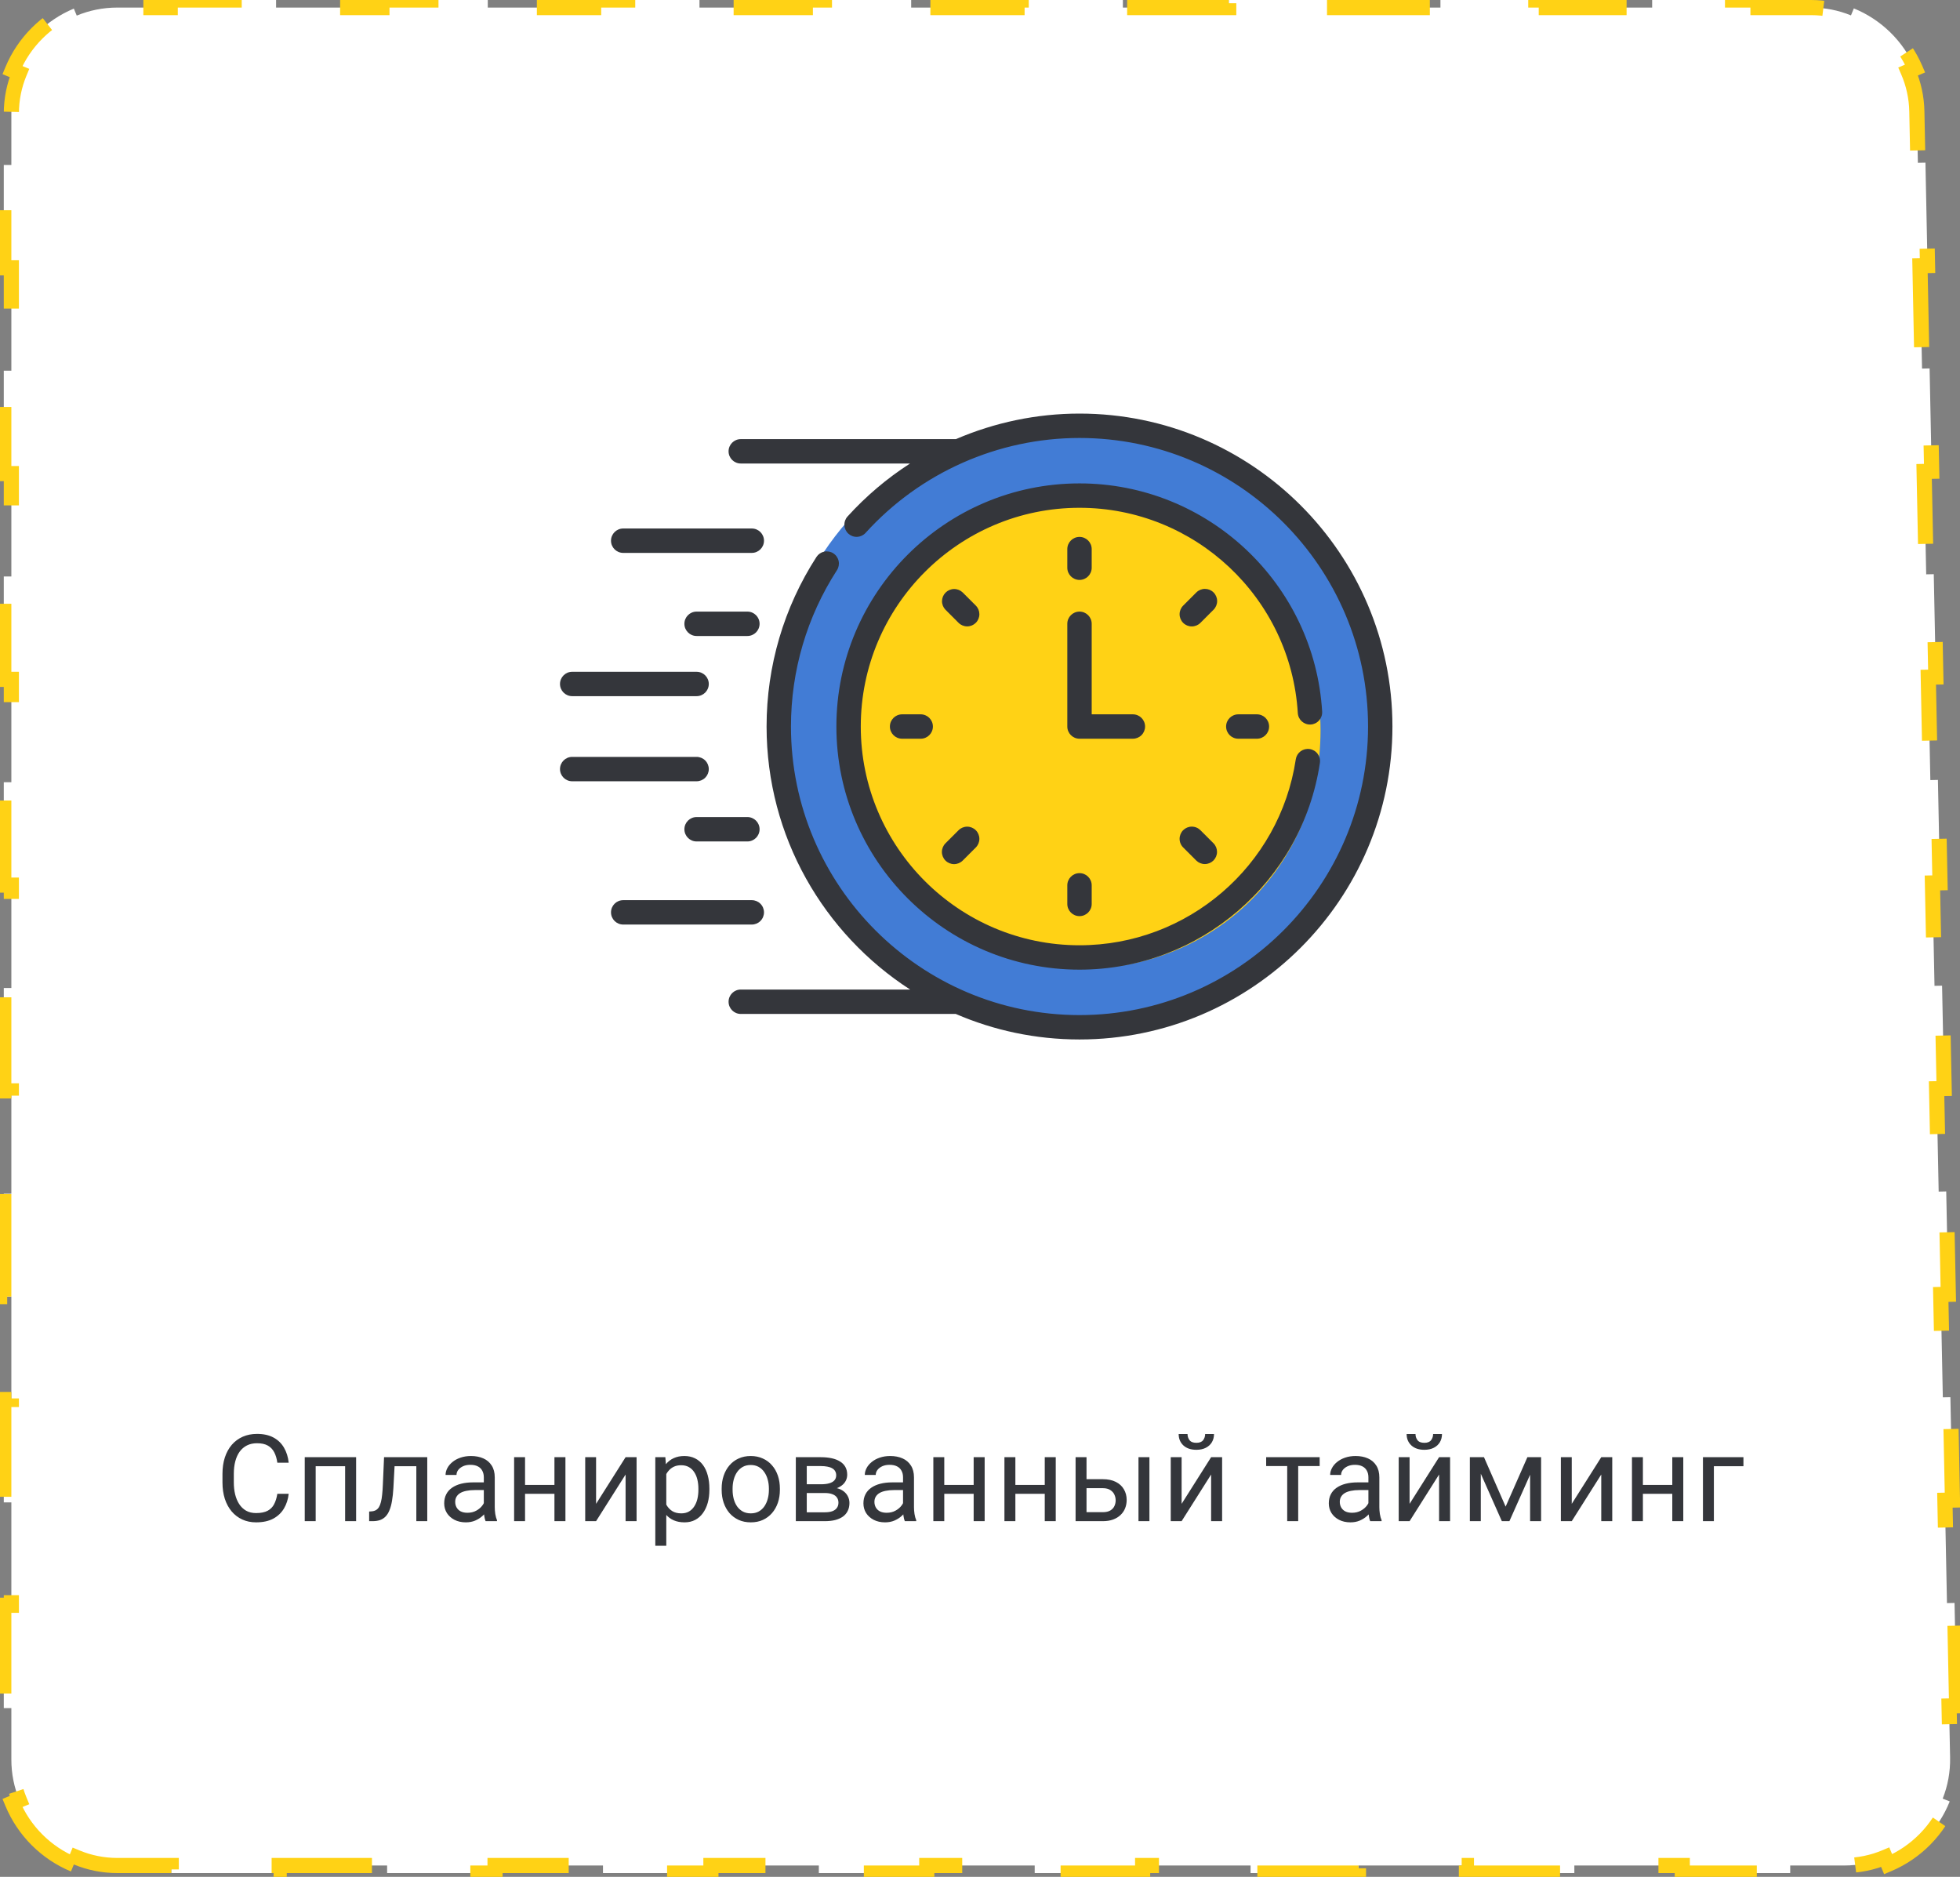 <?xml version="1.0" encoding="UTF-8"?> <svg xmlns="http://www.w3.org/2000/svg" width="259" height="248" viewBox="0 0 259 248" fill="none"><rect x="0" y="0" width="259" height="248" fill="#808080" stroke="none"/> <path d="M9.758 246.362C6.092 244.841 3.159 241.908 1.638 238.242L2.562 237.859C1.878 236.209 1.5 234.4 1.5 232.5V225.703H0.5V212.109H1.5V198.516H0.5V184.922H1.5V171.328H0.5V157.734H1.5V144.141H0.5V130.547H1.5V116.953H0.5V103.359H1.5V89.766H0.5V76.172H1.5V62.578H0.5V48.984H1.5V35.391H0.5V21.797H1.5V15C1.5 13.1 1.878 11.291 2.562 9.641L1.638 9.258C3.159 5.592 6.092 2.659 9.758 1.138L10.141 2.062C11.791 1.378 13.6 1 15.5 1H22.494V0H36.481V1H50.469V0H64.456V1H78.444V0H92.431V1H106.419V0H120.406V1H134.394V0H148.381V1H162.369V0H176.356V1H190.344V0H204.331V1H218.319V0H232.306V1H239.3C241.174 1 242.961 1.368 244.593 2.035L244.972 1.11C248.598 2.592 251.518 5.453 253.073 9.049L252.155 9.446C252.855 11.065 253.259 12.844 253.297 14.717L253.434 21.514L254.434 21.494L254.709 35.088L253.709 35.108L253.984 48.702L254.983 48.681L255.258 62.275L254.258 62.295L254.533 75.889L255.533 75.869L255.807 89.463L254.808 89.483L255.082 103.077L256.082 103.056L256.357 116.65L255.357 116.67L255.631 130.264L256.631 130.244L256.906 143.838L255.906 143.858L256.181 157.452L257.18 157.431L257.455 171.025L256.455 171.045L256.73 184.639L257.73 184.619L258.004 198.213L257.005 198.233L257.279 211.827L258.279 211.806L258.554 225.4L257.554 225.42L257.691 232.217C257.73 234.143 257.379 235.983 256.712 237.662L257.641 238.031C256.157 241.769 253.212 244.774 249.506 246.333L249.118 245.411C247.452 246.112 245.62 246.5 243.694 246.5H236.563V247.5H222.301V246.5H208.039V247.5H193.776V246.5H179.514V247.5H165.252V246.5H150.99V247.5H136.728V246.5H122.466V247.5H108.204V246.5H93.942V247.5H79.68V246.5H65.417V247.5H51.155V246.5H36.893V247.5H22.631V246.5H15.5C13.6 246.5 11.791 246.122 10.141 245.438L9.758 246.362Z" fill="white" stroke="#FFD215" stroke-width="2" stroke-dasharray="14 14"></path> <circle cx="142.5" cy="95.5" r="40.5" fill="#427CD5"></circle> <path d="M174.5 96.5C174.5 114.173 160.673 128 143 128C125.327 128 111 113.673 111 96C111 78.327 125.327 64 143 64C160.673 64 174.5 78.827 174.5 96.5Z" fill="#FFD215"></path> <path d="M82.351 73.057H99.345C100.235 73.057 100.956 72.336 100.956 71.446C100.956 70.555 100.235 69.834 99.345 69.834H82.351C81.462 69.834 80.74 70.555 80.74 71.446C80.74 72.336 81.461 73.057 82.351 73.057ZM98.763 80.814H92.049C91.16 80.814 90.438 81.535 90.438 82.426C90.438 83.316 91.16 84.037 92.049 84.037H98.763C99.652 84.037 100.374 83.316 100.374 82.426C100.374 81.535 99.652 80.814 98.763 80.814ZM75.611 91.988H92.049C92.939 91.988 93.661 91.267 93.661 90.377C93.661 89.487 92.939 88.766 92.049 88.766H75.611C74.721 88.766 74 89.487 74 90.377C74 91.267 74.721 91.988 75.611 91.988ZM100.956 120.554C100.956 120.127 100.787 119.717 100.484 119.415C100.182 119.113 99.772 118.943 99.345 118.943H82.351C81.462 118.943 80.74 119.664 80.74 120.554C80.74 121.444 81.462 122.166 82.351 122.166H99.345C99.772 122.166 100.182 121.996 100.484 121.694C100.787 121.392 100.956 120.982 100.956 120.554ZM98.763 107.963H92.049C91.16 107.963 90.438 108.684 90.438 109.575C90.438 110.465 91.16 111.186 92.049 111.186H98.763C99.652 111.186 100.374 110.465 100.374 109.575C100.374 108.684 99.652 107.963 98.763 107.963ZM93.661 101.623C93.661 101.196 93.491 100.786 93.189 100.484C92.887 100.182 92.477 100.012 92.049 100.012H75.611C74.721 100.012 74 100.733 74 101.623C74 102.513 74.721 103.234 75.611 103.234H92.049C92.477 103.234 92.887 103.065 93.189 102.763C93.491 102.46 93.661 102.051 93.661 101.623ZM142.649 76.628C143.539 76.628 144.26 75.906 144.26 75.016V72.557C144.26 71.667 143.539 70.945 142.649 70.945C141.759 70.945 141.037 71.667 141.037 72.557V75.016C141.037 75.906 141.759 76.628 142.649 76.628ZM160.365 78.284C160.063 77.981 159.653 77.812 159.226 77.812C158.798 77.812 158.388 77.981 158.086 78.284L156.347 80.023C156.045 80.325 155.875 80.735 155.875 81.162C155.875 81.59 156.045 81.999 156.347 82.302C156.649 82.604 157.059 82.774 157.486 82.774C157.914 82.774 158.324 82.604 158.626 82.302L160.365 80.562C160.667 80.26 160.837 79.85 160.837 79.423C160.837 78.996 160.667 78.586 160.365 78.284ZM163.633 94.389C162.743 94.389 162.021 95.11 162.021 96C162.021 96.89 162.743 97.611 163.633 97.611H166.092C166.982 97.611 167.703 96.89 167.703 96C167.703 95.11 166.982 94.389 166.092 94.389H163.633ZM158.626 109.698C158.476 109.549 158.299 109.43 158.103 109.349C157.908 109.268 157.698 109.226 157.486 109.226C157.275 109.226 157.065 109.268 156.87 109.349C156.674 109.43 156.497 109.549 156.347 109.698C156.197 109.848 156.079 110.026 155.998 110.221C155.917 110.417 155.875 110.626 155.875 110.838C155.875 111.049 155.917 111.259 155.998 111.454C156.079 111.65 156.197 111.827 156.347 111.977L158.086 113.716C158.39 114.012 158.797 114.176 159.221 114.173C159.645 114.17 160.05 114 160.349 113.701C160.649 113.401 160.818 112.996 160.821 112.572C160.824 112.149 160.66 111.741 160.365 111.437L158.626 109.698ZM141.037 116.984V119.443C141.037 120.333 141.759 121.054 142.649 121.054C143.539 121.054 144.26 120.333 144.26 119.443V116.984C144.26 116.094 143.539 115.373 142.649 115.373C141.759 115.373 141.037 116.094 141.037 116.984ZM126.672 109.698L124.932 111.437C124.632 111.74 124.464 112.149 124.465 112.575C124.466 113.001 124.636 113.41 124.937 113.711C125.239 114.013 125.647 114.182 126.073 114.183C126.499 114.184 126.908 114.016 127.211 113.716L128.95 111.977C129.25 111.674 129.418 111.265 129.417 110.839C129.416 110.413 129.247 110.005 128.945 109.703C128.644 109.402 128.236 109.232 127.809 109.231C127.383 109.23 126.974 109.398 126.672 109.698ZM119.205 94.389C118.316 94.389 117.594 95.11 117.594 96C117.594 96.89 118.316 97.611 119.205 97.611H121.665C122.555 97.611 123.276 96.89 123.276 96C123.276 95.11 122.555 94.389 121.665 94.389H119.205ZM128.95 80.023L127.211 78.284C126.907 77.99 126.5 77.827 126.077 77.831C125.655 77.834 125.25 78.004 124.952 78.303C124.653 78.602 124.483 79.006 124.48 79.429C124.476 79.851 124.639 80.259 124.933 80.562L126.672 82.302C126.974 82.602 127.384 82.769 127.81 82.769C128.236 82.768 128.644 82.598 128.946 82.296C129.247 81.995 129.416 81.587 129.417 81.161C129.418 80.734 129.25 80.325 128.95 80.023ZM151.313 96C151.313 95.11 150.592 94.389 149.702 94.389H144.26V82.425C144.26 81.535 143.539 80.814 142.649 80.814C141.759 80.814 141.037 81.535 141.037 82.425V96C141.037 96.89 141.759 97.611 142.649 97.611H149.702C150.129 97.611 150.539 97.442 150.842 97.139C151.144 96.837 151.313 96.427 151.313 96Z" fill="#34363B"></path> <path d="M173.202 95.734C173.629 95.708 174.027 95.514 174.311 95.194C174.594 94.874 174.739 94.455 174.713 94.028C173.688 77.119 159.604 63.874 142.648 63.874C124.934 63.874 110.522 78.286 110.522 96C110.522 113.715 124.934 128.126 142.648 128.126C158.519 128.126 172.061 116.498 174.416 100.807C174.448 100.598 174.438 100.385 174.387 100.179C174.335 99.974 174.244 99.781 174.119 99.611C173.993 99.44 173.835 99.297 173.654 99.188C173.472 99.079 173.271 99.006 173.062 98.975C172.853 98.943 172.639 98.954 172.434 99.005C172.229 99.056 172.035 99.147 171.865 99.272C171.695 99.398 171.551 99.556 171.442 99.737C171.333 99.919 171.261 100.12 171.229 100.329C169.113 114.426 156.941 124.904 142.648 124.904C126.711 124.904 113.745 111.938 113.745 96.001C113.745 80.063 126.711 67.097 142.648 67.097C157.903 67.097 170.574 79.012 171.496 94.224C171.55 95.111 172.313 95.786 173.202 95.734Z" fill="#34363B"></path> <path d="M142.649 54.649C136.981 54.649 131.428 55.825 126.317 58.024H97.887C96.997 58.024 96.275 58.745 96.275 59.635C96.275 60.525 96.997 61.246 97.887 61.246H120.255C117.205 63.208 114.426 65.564 111.991 68.251C111.707 68.568 111.56 68.985 111.582 69.41C111.604 69.836 111.794 70.235 112.109 70.521C112.425 70.807 112.841 70.957 113.267 70.936C113.692 70.916 114.093 70.729 114.38 70.414C121.599 62.443 131.903 57.872 142.649 57.872C163.673 57.872 180.778 74.976 180.778 96C180.778 117.024 163.673 134.129 142.649 134.129C121.625 134.129 104.52 117.024 104.52 96C104.52 88.638 106.623 81.492 110.602 75.335C110.831 74.976 110.909 74.541 110.819 74.125C110.728 73.709 110.476 73.345 110.118 73.114C109.761 72.883 109.326 72.803 108.909 72.891C108.493 72.98 108.128 73.23 107.895 73.586C103.579 80.265 101.298 88.016 101.298 96C101.298 110.559 108.861 123.384 120.265 130.754H97.887C96.997 130.754 96.276 131.475 96.276 132.365C96.276 133.255 96.997 133.977 97.887 133.977H126.295C131.313 136.146 136.843 137.351 142.649 137.351C165.45 137.351 184 118.801 184 96C184 73.199 165.45 54.649 142.649 54.649Z" fill="#34363B"></path> <path d="M36.648 197.383H38.148C38.07 198.102 37.864 198.745 37.531 199.312C37.198 199.88 36.726 200.331 36.117 200.664C35.508 200.992 34.747 201.156 33.836 201.156C33.169 201.156 32.562 201.031 32.015 200.781C31.474 200.531 31.008 200.177 30.617 199.719C30.226 199.255 29.924 198.701 29.711 198.055C29.502 197.404 29.398 196.68 29.398 195.883V194.75C29.398 193.953 29.502 193.232 29.711 192.586C29.924 191.935 30.229 191.378 30.625 190.914C31.026 190.451 31.508 190.094 32.07 189.844C32.633 189.594 33.265 189.469 33.968 189.469C34.828 189.469 35.554 189.63 36.148 189.953C36.742 190.276 37.203 190.724 37.531 191.297C37.864 191.865 38.07 192.523 38.148 193.273H36.648C36.575 192.742 36.44 192.286 36.242 191.906C36.044 191.521 35.763 191.224 35.398 191.016C35.033 190.807 34.557 190.703 33.968 190.703C33.463 190.703 33.018 190.799 32.633 190.992C32.252 191.185 31.932 191.458 31.672 191.812C31.416 192.167 31.224 192.591 31.093 193.086C30.963 193.581 30.898 194.13 30.898 194.734V195.883C30.898 196.44 30.955 196.964 31.07 197.453C31.19 197.943 31.369 198.372 31.609 198.742C31.849 199.112 32.153 199.404 32.523 199.617C32.893 199.826 33.33 199.93 33.836 199.93C34.476 199.93 34.987 199.828 35.367 199.625C35.747 199.422 36.033 199.13 36.226 198.75C36.424 198.37 36.565 197.914 36.648 197.383ZM45.777 192.547V193.742H41.503V192.547H45.777ZM41.714 192.547V201H40.269V192.547H41.714ZM47.058 192.547V201H45.605V192.547H47.058ZM55.187 192.547V193.742H51.101V192.547H55.187ZM56.46 192.547V201H55.015V192.547H56.46ZM50.749 192.547H52.203L51.984 196.625C51.947 197.255 51.887 197.812 51.804 198.297C51.726 198.776 51.617 199.188 51.476 199.531C51.34 199.875 51.169 200.156 50.96 200.375C50.757 200.589 50.512 200.747 50.226 200.852C49.94 200.951 49.609 201 49.234 201H48.781V199.727L49.093 199.703C49.317 199.688 49.507 199.635 49.663 199.547C49.825 199.458 49.96 199.328 50.07 199.156C50.179 198.979 50.268 198.753 50.335 198.477C50.408 198.201 50.463 197.872 50.499 197.492C50.541 197.112 50.572 196.669 50.593 196.164L50.749 192.547ZM63.933 199.555V195.203C63.933 194.87 63.865 194.581 63.73 194.336C63.599 194.086 63.402 193.893 63.136 193.758C62.87 193.622 62.542 193.555 62.152 193.555C61.787 193.555 61.467 193.617 61.191 193.742C60.92 193.867 60.706 194.031 60.55 194.234C60.399 194.438 60.323 194.656 60.323 194.891H58.878C58.878 194.589 58.956 194.289 59.112 193.992C59.269 193.695 59.493 193.427 59.784 193.188C60.081 192.943 60.435 192.75 60.847 192.609C61.264 192.464 61.727 192.391 62.237 192.391C62.852 192.391 63.394 192.495 63.862 192.703C64.337 192.911 64.706 193.227 64.972 193.648C65.243 194.065 65.378 194.589 65.378 195.219V199.156C65.378 199.438 65.402 199.737 65.448 200.055C65.501 200.372 65.576 200.646 65.675 200.875V201H64.167C64.094 200.833 64.037 200.612 63.995 200.336C63.954 200.055 63.933 199.794 63.933 199.555ZM64.183 195.875L64.198 196.891H62.737C62.326 196.891 61.959 196.924 61.636 196.992C61.313 197.055 61.042 197.151 60.823 197.281C60.605 197.411 60.438 197.576 60.323 197.773C60.209 197.966 60.152 198.193 60.152 198.453C60.152 198.719 60.212 198.961 60.331 199.18C60.451 199.398 60.631 199.573 60.87 199.703C61.115 199.828 61.415 199.891 61.769 199.891C62.212 199.891 62.602 199.797 62.941 199.609C63.279 199.422 63.547 199.193 63.745 198.922C63.948 198.651 64.058 198.388 64.073 198.133L64.691 198.828C64.654 199.047 64.555 199.289 64.394 199.555C64.232 199.82 64.016 200.076 63.745 200.32C63.48 200.56 63.162 200.76 62.792 200.922C62.428 201.078 62.016 201.156 61.558 201.156C60.985 201.156 60.482 201.044 60.05 200.82C59.623 200.596 59.29 200.297 59.05 199.922C58.816 199.542 58.698 199.117 58.698 198.648C58.698 198.195 58.787 197.797 58.964 197.453C59.141 197.104 59.396 196.815 59.73 196.586C60.063 196.352 60.464 196.174 60.933 196.055C61.402 195.935 61.925 195.875 62.503 195.875H64.183ZM73.546 196.211V197.383H69.077V196.211H73.546ZM69.382 192.547V201H67.937V192.547H69.382ZM74.718 192.547V201H73.265V192.547H74.718ZM78.768 198.711L82.667 192.547H84.12V201H82.667V194.836L78.768 201H77.331V192.547H78.768V198.711ZM88.046 194.172V204.25H86.593V192.547H87.921L88.046 194.172ZM93.741 196.703V196.867C93.741 197.482 93.668 198.052 93.522 198.578C93.376 199.099 93.163 199.552 92.882 199.938C92.606 200.323 92.264 200.622 91.858 200.836C91.452 201.049 90.986 201.156 90.46 201.156C89.923 201.156 89.449 201.068 89.038 200.891C88.626 200.714 88.277 200.456 87.991 200.117C87.704 199.779 87.475 199.372 87.303 198.898C87.137 198.424 87.022 197.891 86.96 197.297V196.422C87.022 195.797 87.139 195.237 87.311 194.742C87.483 194.247 87.71 193.826 87.991 193.477C88.277 193.122 88.624 192.854 89.03 192.672C89.436 192.484 89.905 192.391 90.436 192.391C90.968 192.391 91.439 192.495 91.85 192.703C92.262 192.906 92.608 193.198 92.889 193.578C93.171 193.958 93.382 194.414 93.522 194.945C93.668 195.471 93.741 196.057 93.741 196.703ZM92.288 196.867V196.703C92.288 196.281 92.243 195.885 92.155 195.516C92.067 195.141 91.928 194.812 91.741 194.531C91.559 194.245 91.324 194.021 91.038 193.859C90.751 193.693 90.41 193.609 90.014 193.609C89.65 193.609 89.332 193.672 89.061 193.797C88.796 193.922 88.569 194.091 88.382 194.305C88.194 194.513 88.04 194.753 87.921 195.023C87.806 195.289 87.72 195.565 87.663 195.852V197.875C87.767 198.24 87.913 198.583 88.1 198.906C88.288 199.224 88.538 199.482 88.85 199.68C89.163 199.872 89.556 199.969 90.03 199.969C90.421 199.969 90.757 199.888 91.038 199.727C91.324 199.56 91.559 199.333 91.741 199.047C91.928 198.76 92.067 198.432 92.155 198.062C92.243 197.688 92.288 197.289 92.288 196.867ZM95.362 196.867V196.688C95.362 196.078 95.45 195.513 95.627 194.992C95.805 194.466 96.06 194.01 96.393 193.625C96.727 193.234 97.13 192.932 97.604 192.719C98.078 192.5 98.609 192.391 99.198 192.391C99.792 192.391 100.325 192.5 100.799 192.719C101.279 192.932 101.685 193.234 102.018 193.625C102.357 194.01 102.614 194.466 102.792 194.992C102.969 195.513 103.057 196.078 103.057 196.688V196.867C103.057 197.477 102.969 198.042 102.792 198.562C102.614 199.083 102.357 199.539 102.018 199.93C101.685 200.315 101.281 200.617 100.807 200.836C100.338 201.049 99.807 201.156 99.213 201.156C98.62 201.156 98.086 201.049 97.612 200.836C97.138 200.617 96.732 200.315 96.393 199.93C96.06 199.539 95.805 199.083 95.627 198.562C95.45 198.042 95.362 197.477 95.362 196.867ZM96.807 196.688V196.867C96.807 197.289 96.857 197.688 96.956 198.062C97.055 198.432 97.203 198.76 97.401 199.047C97.604 199.333 97.857 199.56 98.159 199.727C98.461 199.888 98.812 199.969 99.213 199.969C99.609 199.969 99.956 199.888 100.253 199.727C100.555 199.56 100.805 199.333 101.003 199.047C101.2 198.76 101.349 198.432 101.448 198.062C101.552 197.688 101.604 197.289 101.604 196.867V196.688C101.604 196.271 101.552 195.878 101.448 195.508C101.349 195.133 101.198 194.802 100.995 194.516C100.797 194.224 100.547 193.995 100.245 193.828C99.948 193.661 99.599 193.578 99.198 193.578C98.802 193.578 98.453 193.661 98.151 193.828C97.854 193.995 97.604 194.224 97.401 194.516C97.203 194.802 97.055 195.133 96.956 195.508C96.857 195.878 96.807 196.271 96.807 196.688ZM108.998 197.281H106.225L106.209 196.125H108.475C108.923 196.125 109.295 196.081 109.592 195.992C109.894 195.904 110.121 195.771 110.272 195.594C110.423 195.417 110.498 195.198 110.498 194.938C110.498 194.734 110.454 194.557 110.366 194.406C110.282 194.25 110.155 194.122 109.983 194.023C109.811 193.919 109.597 193.844 109.342 193.797C109.092 193.745 108.798 193.719 108.459 193.719H106.608V201H105.162V192.547H108.459C108.996 192.547 109.478 192.594 109.905 192.688C110.337 192.781 110.704 192.924 111.006 193.117C111.314 193.305 111.548 193.544 111.709 193.836C111.871 194.128 111.952 194.471 111.952 194.867C111.952 195.122 111.899 195.365 111.795 195.594C111.691 195.823 111.537 196.026 111.334 196.203C111.131 196.38 110.881 196.526 110.584 196.641C110.287 196.75 109.946 196.82 109.561 196.852L108.998 197.281ZM108.998 201H105.702L106.42 199.828H108.998C109.399 199.828 109.733 199.779 109.998 199.68C110.264 199.576 110.462 199.43 110.592 199.242C110.728 199.049 110.795 198.82 110.795 198.555C110.795 198.289 110.728 198.062 110.592 197.875C110.462 197.682 110.264 197.536 109.998 197.438C109.733 197.333 109.399 197.281 108.998 197.281H106.803L106.819 196.125H109.561L110.084 196.562C110.548 196.599 110.941 196.714 111.264 196.906C111.587 197.099 111.832 197.344 111.998 197.641C112.165 197.932 112.248 198.25 112.248 198.594C112.248 198.99 112.173 199.339 112.022 199.641C111.876 199.943 111.662 200.195 111.381 200.398C111.1 200.596 110.759 200.747 110.358 200.852C109.957 200.951 109.504 201 108.998 201ZM119.33 199.555V195.203C119.33 194.87 119.263 194.581 119.127 194.336C118.997 194.086 118.799 193.893 118.533 193.758C118.268 193.622 117.94 193.555 117.549 193.555C117.184 193.555 116.864 193.617 116.588 193.742C116.317 193.867 116.104 194.031 115.948 194.234C115.796 194.438 115.721 194.656 115.721 194.891H114.276C114.276 194.589 114.354 194.289 114.51 193.992C114.666 193.695 114.89 193.427 115.182 193.188C115.479 192.943 115.833 192.75 116.244 192.609C116.661 192.464 117.125 192.391 117.635 192.391C118.25 192.391 118.791 192.495 119.26 192.703C119.734 192.911 120.104 193.227 120.369 193.648C120.64 194.065 120.776 194.589 120.776 195.219V199.156C120.776 199.438 120.799 199.737 120.846 200.055C120.898 200.372 120.974 200.646 121.073 200.875V201H119.565C119.492 200.833 119.434 200.612 119.393 200.336C119.351 200.055 119.33 199.794 119.33 199.555ZM119.58 195.875L119.596 196.891H118.135C117.724 196.891 117.356 196.924 117.033 196.992C116.711 197.055 116.44 197.151 116.221 197.281C116.002 197.411 115.836 197.576 115.721 197.773C115.606 197.966 115.549 198.193 115.549 198.453C115.549 198.719 115.609 198.961 115.729 199.18C115.849 199.398 116.028 199.573 116.268 199.703C116.513 199.828 116.812 199.891 117.166 199.891C117.609 199.891 118 199.797 118.338 199.609C118.677 199.422 118.945 199.193 119.143 198.922C119.346 198.651 119.455 198.388 119.471 198.133L120.088 198.828C120.052 199.047 119.953 199.289 119.791 199.555C119.63 199.82 119.414 200.076 119.143 200.32C118.877 200.56 118.559 200.76 118.19 200.922C117.825 201.078 117.414 201.156 116.955 201.156C116.382 201.156 115.88 201.044 115.448 200.82C115.02 200.596 114.687 200.297 114.448 199.922C114.213 199.542 114.096 199.117 114.096 198.648C114.096 198.195 114.184 197.797 114.362 197.453C114.539 197.104 114.794 196.815 115.127 196.586C115.461 196.352 115.862 196.174 116.33 196.055C116.799 195.935 117.323 195.875 117.901 195.875H119.58ZM128.943 196.211V197.383H124.475V196.211H128.943ZM124.779 192.547V201H123.334V192.547H124.779ZM130.115 192.547V201H128.662V192.547H130.115ZM138.338 196.211V197.383H133.869V196.211H138.338ZM134.174 192.547V201H132.728V192.547H134.174ZM139.51 192.547V201H138.057V192.547H139.51ZM143.185 195.453H145.724C146.407 195.453 146.982 195.573 147.451 195.812C147.92 196.047 148.274 196.372 148.513 196.789C148.758 197.201 148.881 197.669 148.881 198.195C148.881 198.586 148.813 198.953 148.677 199.297C148.542 199.635 148.339 199.932 148.068 200.188C147.802 200.443 147.472 200.643 147.076 200.789C146.685 200.93 146.235 201 145.724 201H142.131V192.547H143.576V199.812H145.724C146.141 199.812 146.474 199.737 146.724 199.586C146.974 199.435 147.154 199.24 147.263 199C147.373 198.76 147.427 198.51 147.427 198.25C147.427 197.995 147.373 197.745 147.263 197.5C147.154 197.255 146.974 197.052 146.724 196.891C146.474 196.724 146.141 196.641 145.724 196.641H143.185V195.453ZM151.888 192.547V201H150.443V192.547H151.888ZM156.142 198.711L160.041 192.547H161.494V201H160.041V194.836L156.142 201H154.705V192.547H156.142V198.711ZM159.252 189.484H160.423C160.423 189.891 160.33 190.253 160.142 190.57C159.955 190.883 159.686 191.128 159.338 191.305C158.989 191.482 158.574 191.57 158.095 191.57C157.371 191.57 156.798 191.378 156.377 190.992C155.96 190.602 155.752 190.099 155.752 189.484H156.923C156.923 189.792 157.012 190.062 157.189 190.297C157.366 190.531 157.668 190.648 158.095 190.648C158.512 190.648 158.809 190.531 158.986 190.297C159.163 190.062 159.252 189.792 159.252 189.484ZM171.548 192.547V201H170.095V192.547H171.548ZM174.384 192.547V193.719H167.314V192.547H174.384ZM180.825 199.555V195.203C180.825 194.87 180.758 194.581 180.622 194.336C180.492 194.086 180.294 193.893 180.028 193.758C179.763 193.622 179.435 193.555 179.044 193.555C178.679 193.555 178.359 193.617 178.083 193.742C177.812 193.867 177.599 194.031 177.443 194.234C177.291 194.438 177.216 194.656 177.216 194.891H175.771C175.771 194.589 175.849 194.289 176.005 193.992C176.161 193.695 176.385 193.427 176.677 193.188C176.974 192.943 177.328 192.75 177.739 192.609C178.156 192.464 178.62 192.391 179.13 192.391C179.745 192.391 180.286 192.495 180.755 192.703C181.229 192.911 181.599 193.227 181.864 193.648C182.135 194.065 182.271 194.589 182.271 195.219V199.156C182.271 199.438 182.294 199.737 182.341 200.055C182.393 200.372 182.469 200.646 182.568 200.875V201H181.06C180.987 200.833 180.929 200.612 180.888 200.336C180.846 200.055 180.825 199.794 180.825 199.555ZM181.075 195.875L181.091 196.891H179.63C179.219 196.891 178.851 196.924 178.528 196.992C178.206 197.055 177.935 197.151 177.716 197.281C177.497 197.411 177.331 197.576 177.216 197.773C177.101 197.966 177.044 198.193 177.044 198.453C177.044 198.719 177.104 198.961 177.224 199.18C177.344 199.398 177.523 199.573 177.763 199.703C178.008 199.828 178.307 199.891 178.661 199.891C179.104 199.891 179.495 199.797 179.833 199.609C180.172 199.422 180.44 199.193 180.638 198.922C180.841 198.651 180.95 198.388 180.966 198.133L181.583 198.828C181.547 199.047 181.448 199.289 181.286 199.555C181.125 199.82 180.909 200.076 180.638 200.32C180.372 200.56 180.054 200.76 179.685 200.922C179.32 201.078 178.909 201.156 178.45 201.156C177.877 201.156 177.375 201.044 176.943 200.82C176.515 200.596 176.182 200.297 175.943 199.922C175.708 199.542 175.591 199.117 175.591 198.648C175.591 198.195 175.679 197.797 175.857 197.453C176.034 197.104 176.289 196.815 176.622 196.586C176.956 196.352 177.357 196.174 177.825 196.055C178.294 195.935 178.818 195.875 179.396 195.875H181.075ZM186.267 198.711L190.165 192.547H191.618V201H190.165V194.836L186.267 201H184.829V192.547H186.267V198.711ZM189.376 189.484H190.548C190.548 189.891 190.454 190.253 190.267 190.57C190.079 190.883 189.811 191.128 189.462 191.305C189.113 191.482 188.699 191.57 188.22 191.57C187.496 191.57 186.923 191.378 186.501 190.992C186.084 190.602 185.876 190.099 185.876 189.484H187.048C187.048 189.792 187.136 190.062 187.313 190.297C187.491 190.531 187.793 190.648 188.22 190.648C188.636 190.648 188.933 190.531 189.11 190.297C189.287 190.062 189.376 189.792 189.376 189.484ZM198.958 199.078L201.833 192.547H203.223L199.458 201H198.458L194.708 192.547H196.098L198.958 199.078ZM195.677 192.547V201H194.231V192.547H195.677ZM202.192 201V192.547H203.645V201H202.192ZM207.696 198.711L211.594 192.547H213.047V201H211.594V194.836L207.696 201H206.258V192.547H207.696V198.711ZM221.262 196.211V197.383H216.793V196.211H221.262ZM217.098 192.547V201H215.653V192.547H217.098ZM222.434 192.547V201H220.981V192.547H222.434ZM230.383 192.547V193.742H226.477V201H225.032V192.547H230.383Z" fill="#34363B"></path> </svg> 